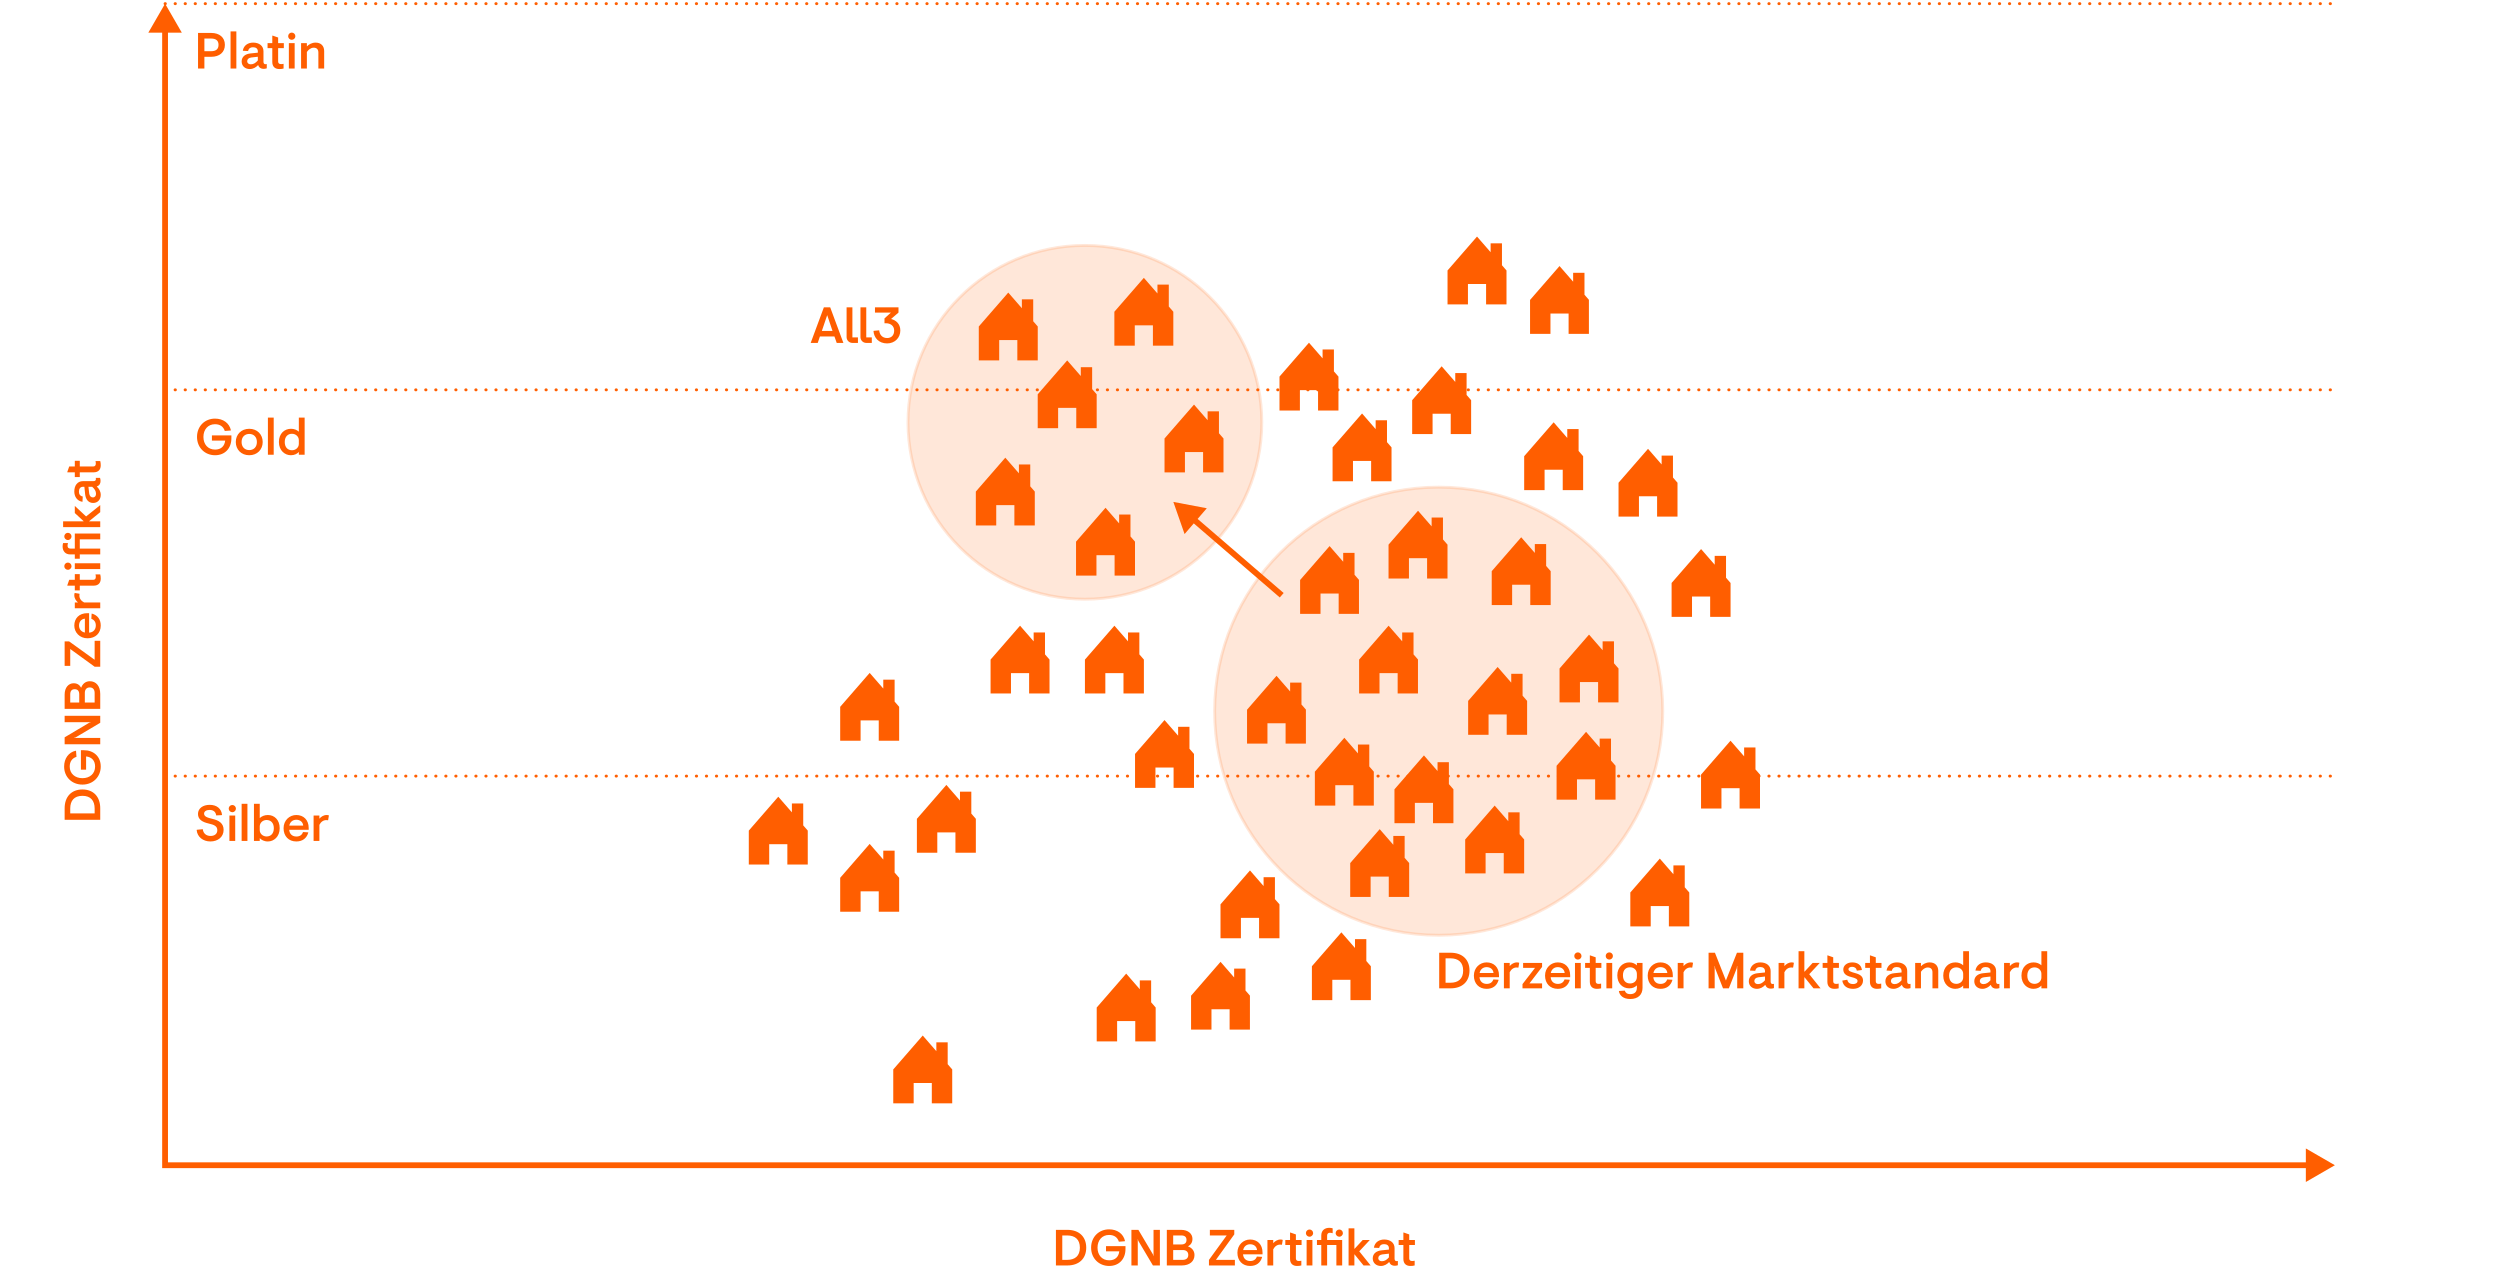 <svg width="848" height="431" viewBox="0 0 848 431" fill="none" xmlns="http://www.w3.org/2000/svg">
<circle opacity="0.15" cx="488.008" cy="241.242" r="76" fill="#FF5E00" stroke="#FF5E00"/>
<circle opacity="0.15" cx="367.996" cy="143.25" r="60" fill="#FF5E00" stroke="#FF5E00"/>
<path d="M55.992 1.242H791.992" stroke="#FF5E00" stroke-width="0.985" stroke-linecap="round" stroke-dasharray="0.1 3.3"/>
<path d="M55.992 132.234H791.992" stroke="#FF5E00" stroke-width="0.985" stroke-linecap="round" stroke-dasharray="0.1 3.3"/>
<path d="M55.992 263.25H791.992" stroke="#FF5E00" stroke-width="0.985" stroke-linecap="round" stroke-dasharray="0.1 3.3"/>
<path d="M55.992 1.242L50.305 11.092H61.679L55.992 1.242ZM55.992 395.242H55.007V396.227H55.992V395.242ZM791.992 395.242L782.142 389.555V400.929L791.992 395.242ZM55.992 10.107H55.007V395.242H55.992H56.977V10.107H55.992ZM55.992 395.242V396.227H783.127V395.242V394.257H55.992V395.242Z" fill="#FF5E00"/>
<path d="M398 170.25L401.81 181.15L409.345 172.4L398 170.25ZM433.347 202.008L434.105 202.66L435.41 201.145L434.653 200.492L433.347 202.008ZM404.82 176.123L404.167 176.88L433.347 202.008L434 201.25L434.653 200.492L405.472 175.365L404.82 176.123Z" fill="#FF5E00"/>
<path d="M69.329 23.25H67.173V11.175H71.658C74.418 11.175 76.281 12.676 76.281 15.211C76.281 17.765 74.418 19.265 71.658 19.265H69.329V23.25ZM69.329 13.072V17.368H71.589C73.21 17.368 74.125 16.712 74.125 15.211C74.125 13.728 73.21 13.072 71.589 13.072H69.329ZM80.172 23.25H78.205V10.658H80.172V23.25ZM84.712 23.422C83.177 23.422 81.969 22.439 81.969 20.852C81.969 19.213 83.228 18.299 84.953 18.127L87.455 17.868V17.402C87.455 16.471 86.782 16.022 85.799 16.022C84.919 16.022 84.315 16.453 84.16 17.316L82.4 17.23L82.366 17.161C82.694 15.332 84.177 14.453 85.868 14.453C87.92 14.453 89.369 15.539 89.369 17.385V20.921C89.369 21.473 89.594 21.784 90.059 21.784C90.18 21.784 90.284 21.767 90.439 21.732L90.491 21.767V23.181C90.059 23.319 89.732 23.354 89.404 23.354C88.645 23.354 87.903 23.043 87.575 22.094H87.524C86.851 22.819 85.902 23.422 84.712 23.422ZM85.074 21.818C86.04 21.818 86.765 21.301 87.455 20.507V19.248L85.212 19.507C84.298 19.628 83.849 20.128 83.849 20.749C83.849 21.456 84.384 21.818 85.074 21.818ZM94.74 23.422C93.326 23.422 92.36 22.646 92.36 21.025V16.316H90.756V14.625H92.36V12.089H92.515L94.344 12.727V14.625H96.276V16.316H94.344V20.852C94.344 21.422 94.671 21.749 95.327 21.749C95.655 21.749 95.862 21.715 96.138 21.646L96.189 21.68V23.25C95.689 23.371 95.327 23.422 94.74 23.422ZM98.965 13.504C98.292 13.504 97.74 12.952 97.74 12.279C97.74 11.606 98.292 11.054 98.965 11.054C99.637 11.054 100.189 11.606 100.189 12.279C100.189 12.952 99.637 13.504 98.965 13.504ZM99.948 23.25H97.981V14.625H99.948V23.25ZM104.093 23.25H102.126V14.625H104.093V15.746C104.731 15.073 105.783 14.453 107.042 14.453C108.923 14.453 109.958 15.626 109.958 17.316V23.25H107.991V17.816C107.991 16.764 107.439 16.177 106.404 16.177C105.473 16.177 104.627 16.833 104.093 17.627V23.25Z" fill="#FF5E00"/>
<path d="M72.952 154.415C69.536 154.415 66.828 151.879 66.828 148.205C66.828 144.53 69.502 141.995 72.934 141.995C75.695 141.995 77.764 143.495 78.317 145.91L78.248 146.031L76.246 146.186C75.781 144.737 74.677 143.892 72.917 143.892C70.554 143.892 69.001 145.686 69.001 148.205C69.001 150.723 70.537 152.5 72.952 152.5C74.987 152.5 76.16 151.344 76.385 149.447H71.882V147.687H78.489V148.67C78.489 152.017 76.35 154.415 72.952 154.415ZM84.552 154.415C81.844 154.415 79.981 152.5 79.981 149.93C79.981 147.359 81.844 145.445 84.552 145.445C87.243 145.445 89.106 147.359 89.106 149.93C89.106 152.5 87.243 154.415 84.552 154.415ZM84.552 152.672C86.018 152.672 87.139 151.689 87.139 149.93C87.139 148.17 86.018 147.187 84.552 147.187C83.085 147.187 81.947 148.17 81.947 149.93C81.947 151.689 83.085 152.672 84.552 152.672ZM92.84 154.242H90.873V141.65H92.84V154.242ZM98.656 154.415C96.638 154.415 94.603 152.828 94.603 149.93C94.603 147.032 96.5 145.445 98.708 145.445C99.795 145.445 100.709 145.824 101.365 146.428V141.65H103.331V154.242H101.365V153.311C100.813 153.897 99.95 154.415 98.656 154.415ZM99.053 152.724C100.312 152.724 101.365 151.81 101.365 150.568V149.309C101.365 148.067 100.312 147.135 99.036 147.135C97.69 147.135 96.586 148.032 96.586 149.93C96.586 151.827 97.69 152.724 99.053 152.724Z" fill="#FF5E00"/>
<path d="M34 274.171L34 278.069L21.925 278.069L21.925 274.171C21.925 270.22 24.254 267.788 27.962 267.788C31.671 267.788 34 270.22 34 274.171ZM23.823 275.913L32.102 275.913L32.102 274.24C32.102 271.6 30.774 269.944 27.962 269.944C25.151 269.944 23.823 271.6 23.823 274.24L23.823 275.913ZM34.172 260.01C34.172 263.425 31.637 266.134 27.962 266.134C24.288 266.134 21.753 263.46 21.753 260.027C21.753 257.267 23.253 255.197 25.668 254.645L25.789 254.714L25.944 256.715C24.495 257.181 23.65 258.285 23.65 260.044C23.65 262.408 25.444 263.96 27.962 263.96C30.481 263.96 32.258 262.425 32.258 260.01C32.258 257.974 31.102 256.801 29.204 256.577L29.204 261.079L27.445 261.079L27.445 254.473L28.428 254.473C31.775 254.473 34.172 256.612 34.172 260.01ZM34 250.307L34 252.464L21.925 252.464L21.925 250.1L30.326 245.115L30.809 245.012L30.809 244.96L21.925 244.96L21.925 242.804L34 242.804L34 245.167L25.599 250.152L25.116 250.256L25.116 250.307L34 250.307ZM34 235.381L34 240.453L21.925 240.453L21.925 235.588C21.925 233.225 23.253 231.759 24.978 231.759C26.255 231.759 26.997 232.362 27.497 233.225L27.566 233.225C27.928 232.104 28.928 231.069 30.464 231.069C32.586 231.069 34 232.707 34 235.381ZM23.823 238.296L26.876 238.296L26.876 235.536C26.876 234.415 26.393 233.777 25.34 233.777C24.305 233.777 23.823 234.415 23.823 235.536L23.823 238.296ZM28.773 238.296L32.102 238.296L32.102 235.036C32.102 233.932 31.55 233.173 30.447 233.173C29.325 233.173 28.773 233.932 28.773 235.036L28.773 238.296ZM34 217.365L34 226.162L32.12 226.162L23.823 220.142L23.823 225.852L21.925 225.852L21.925 217.572L23.46 217.572L32.102 223.799L32.102 217.365L34 217.365ZM34.172 212.198C34.172 214.785 32.379 216.51 29.688 216.51C26.997 216.51 25.203 214.492 25.203 212.198C25.203 209.748 26.841 207.989 29.619 207.989L30.222 207.989L30.222 214.596C31.637 214.509 32.499 213.543 32.499 212.163C32.499 210.939 31.895 210.214 30.981 209.904L31.085 208.179L31.171 208.127C33.103 208.679 34.172 210.093 34.172 212.198ZM28.791 214.561L28.791 209.852C27.514 209.973 26.807 210.956 26.807 212.198C26.807 213.371 27.531 214.32 28.791 214.561ZM34 204.358L34 206.325L25.375 206.325L25.375 204.358L26.445 204.358C25.772 203.772 25.203 202.944 25.203 201.874C25.203 201.564 25.254 201.305 25.34 201.133L26.927 201.391L26.979 201.46C26.945 201.598 26.927 201.754 26.927 202.03C26.927 202.978 27.48 203.824 28.532 204.358L34 204.358ZM34.172 196.275C34.172 197.69 33.396 198.656 31.775 198.656L27.066 198.656L27.066 200.26L25.375 200.26L25.375 198.656L22.839 198.656L22.839 198.501L23.477 196.672L25.375 196.672L25.375 194.74L27.066 194.74L27.066 196.672L31.602 196.672C32.172 196.672 32.499 196.344 32.499 195.689C32.499 195.361 32.465 195.154 32.396 194.878L32.43 194.826L34 194.826C34.121 195.327 34.172 195.689 34.172 196.275ZM24.254 192.051C24.254 192.724 23.702 193.276 23.029 193.276C22.356 193.276 21.804 192.724 21.804 192.051C21.804 191.379 22.356 190.827 23.029 190.827C23.702 190.827 24.254 191.379 24.254 192.051ZM34 191.068L34 193.035L25.375 193.035L25.375 191.068L34 191.068ZM34 186.078L34 188.062L27.066 188.062L27.066 189.528L25.375 189.528L25.375 188.062L23.857 188.062C22.011 188.062 21.235 186.785 21.235 185.353C21.235 184.87 21.321 184.491 21.407 184.198L23.029 184.198L23.064 184.249C22.994 184.456 22.908 184.784 22.908 185.129C22.908 185.698 23.219 186.078 23.874 186.078L25.375 186.078L25.375 180.972L34 180.972L34 182.938L27.066 182.938L27.066 186.078L34 186.078ZM24.254 181.955C24.254 182.611 23.702 183.18 23.029 183.18C22.356 183.18 21.804 182.611 21.804 181.955C21.804 181.282 22.356 180.73 23.029 180.73C23.702 180.73 24.254 181.282 24.254 181.955ZM34 176.833L34 178.799L21.407 178.799L21.407 176.833L28.342 176.833L28.342 176.764L25.375 174.021L25.375 171.606L29.204 175.177L34 171.33L34 173.728L30.257 176.764L30.257 176.833L34 176.833ZM34.172 167.862C34.172 169.397 33.189 170.605 31.602 170.605C29.963 170.605 29.049 169.346 28.877 167.621L28.618 165.119L28.152 165.119C27.221 165.119 26.772 165.792 26.772 166.775C26.772 167.655 27.203 168.259 28.066 168.414L27.98 170.174L27.911 170.208C26.082 169.88 25.203 168.397 25.203 166.706C25.203 164.654 26.289 163.205 28.135 163.205L31.671 163.205C32.223 163.205 32.534 162.98 32.534 162.515C32.534 162.394 32.517 162.29 32.482 162.135L32.517 162.083L33.931 162.083C34.069 162.515 34.103 162.842 34.103 163.17C34.103 163.929 33.793 164.671 32.844 164.999L32.844 165.05C33.569 165.723 34.172 166.672 34.172 167.862ZM32.568 167.5C32.568 166.534 32.051 165.809 31.257 165.119L29.998 165.119L30.257 167.362C30.378 168.276 30.878 168.725 31.499 168.725C32.206 168.725 32.568 168.19 32.568 167.5ZM34.172 157.834C34.172 159.248 33.396 160.214 31.775 160.214L27.066 160.214L27.066 161.818L25.375 161.818L25.375 160.214L22.839 160.214L22.839 160.059L23.477 158.23L25.375 158.23L25.375 156.298L27.066 156.298L27.066 158.23L31.602 158.23C32.172 158.23 32.499 157.903 32.499 157.247C32.499 156.919 32.465 156.712 32.396 156.436L32.43 156.385L34 156.385C34.121 156.885 34.172 157.247 34.172 157.834Z" fill="#FF5E00"/>
<path d="M362.068 429.242H358.169V417.167H362.068C366.018 417.167 368.45 419.496 368.45 423.205C368.45 426.913 366.018 429.242 362.068 429.242ZM360.325 419.065V427.345H361.999C364.638 427.345 366.294 426.016 366.294 423.205C366.294 420.393 364.638 419.065 361.999 419.065H360.325ZM376.228 429.415C372.813 429.415 370.105 426.879 370.105 423.205C370.105 419.53 372.778 416.995 376.211 416.995C378.971 416.995 381.041 418.495 381.593 420.91L381.524 421.031L379.523 421.186C379.057 419.737 377.953 418.892 376.194 418.892C373.831 418.892 372.278 420.686 372.278 423.205C372.278 425.723 373.813 427.5 376.228 427.5C378.264 427.5 379.437 426.344 379.661 424.447H375.159V422.687H381.766V423.67C381.766 427.017 379.627 429.415 376.228 429.415ZM385.931 429.242H383.775V417.167H386.138L391.123 425.568L391.227 426.051H391.278V417.167H393.435V429.242H391.071L386.086 420.841L385.983 420.358H385.931V429.242ZM400.857 429.242H395.786V417.167H400.65C403.013 417.167 404.48 418.495 404.48 420.22C404.48 421.497 403.876 422.239 403.013 422.739V422.808C404.135 423.17 405.17 424.171 405.17 425.706C405.17 427.828 403.531 429.242 400.857 429.242ZM397.942 419.065V422.118H400.702C401.823 422.118 402.461 421.635 402.461 420.583C402.461 419.548 401.823 419.065 400.702 419.065H397.942ZM397.942 424.015V427.345H401.202C402.306 427.345 403.065 426.793 403.065 425.689C403.065 424.567 402.306 424.015 401.202 424.015H397.942ZM418.874 429.242H410.076V427.362L416.096 419.065H410.387V417.167H418.667V418.702L412.439 427.345H418.874V429.242ZM424.041 429.415C421.453 429.415 419.728 427.621 419.728 424.93C419.728 422.239 421.746 420.445 424.041 420.445C426.49 420.445 428.25 422.083 428.25 424.861V425.464H421.643C421.729 426.879 422.695 427.741 424.075 427.741C425.3 427.741 426.024 427.138 426.335 426.223L428.06 426.327L428.112 426.413C427.56 428.345 426.145 429.415 424.041 429.415ZM421.677 424.033H426.387C426.266 422.756 425.283 422.049 424.041 422.049C422.868 422.049 421.919 422.773 421.677 424.033ZM431.88 429.242H429.913V420.617H431.88V421.687C432.466 421.014 433.294 420.445 434.364 420.445C434.674 420.445 434.933 420.496 435.106 420.583L434.847 422.17L434.778 422.221C434.64 422.187 434.485 422.17 434.209 422.17C433.26 422.17 432.415 422.722 431.88 423.774V429.242ZM439.963 429.415C438.548 429.415 437.582 428.638 437.582 427.017V422.308H435.978V420.617H437.582V418.081H437.738L439.566 418.72V420.617H441.498V422.308H439.566V426.844C439.566 427.414 439.894 427.741 440.549 427.741C440.877 427.741 441.084 427.707 441.36 427.638L441.412 427.672V429.242C440.912 429.363 440.549 429.415 439.963 429.415ZM444.187 419.496C443.514 419.496 442.962 418.944 442.962 418.271C442.962 417.598 443.514 417.046 444.187 417.046C444.86 417.046 445.412 417.598 445.412 418.271C445.412 418.944 444.86 419.496 444.187 419.496ZM445.17 429.242H443.204V420.617H445.17V429.242ZM450.16 429.242H448.177V422.308H446.71V420.617H448.177V419.099C448.177 417.253 449.453 416.477 450.885 416.477C451.368 416.477 451.747 416.563 452.041 416.65V418.271L451.989 418.306C451.782 418.237 451.454 418.15 451.109 418.15C450.54 418.15 450.16 418.461 450.16 419.116V420.617H455.266V429.242H453.3V422.308H450.16V429.242ZM454.283 419.496C453.628 419.496 453.058 418.944 453.058 418.271C453.058 417.598 453.628 417.046 454.283 417.046C454.956 417.046 455.508 417.598 455.508 418.271C455.508 418.944 454.956 419.496 454.283 419.496ZM459.406 429.242H457.439V416.65H459.406V423.584H459.475L462.217 420.617H464.632L461.062 424.447L464.908 429.242H462.511L459.475 425.499H459.406V429.242ZM468.376 429.415C466.841 429.415 465.633 428.431 465.633 426.844C465.633 425.206 466.893 424.291 468.618 424.119L471.119 423.86V423.394C471.119 422.463 470.446 422.014 469.463 422.014C468.583 422.014 467.979 422.446 467.824 423.308L466.065 423.222L466.03 423.153C466.358 421.324 467.841 420.445 469.532 420.445C471.585 420.445 473.034 421.531 473.034 423.377V426.913C473.034 427.465 473.258 427.776 473.724 427.776C473.844 427.776 473.948 427.759 474.103 427.724L474.155 427.759V429.173C473.724 429.311 473.396 429.346 473.068 429.346C472.309 429.346 471.567 429.035 471.24 428.086H471.188C470.515 428.811 469.566 429.415 468.376 429.415ZM468.738 427.81C469.704 427.81 470.429 427.293 471.119 426.499V425.24L468.876 425.499C467.962 425.62 467.514 426.12 467.514 426.741C467.514 427.448 468.048 427.81 468.738 427.81ZM478.405 429.415C476.99 429.415 476.024 428.638 476.024 427.017V422.308H474.42V420.617H476.024V418.081H476.179L478.008 418.72V420.617H479.94V422.308H478.008V426.844C478.008 427.414 478.336 427.741 478.991 427.741C479.319 427.741 479.526 427.707 479.802 427.638L479.854 427.672V429.242C479.353 429.363 478.991 429.415 478.405 429.415Z" fill="#FF5E00"/>
<path d="M492.075 335.242H488.177V323.167H492.075C496.026 323.167 498.458 325.496 498.458 329.205C498.458 332.913 496.026 335.242 492.075 335.242ZM490.333 325.065V333.345H492.006C494.646 333.345 496.302 332.016 496.302 329.205C496.302 326.393 494.646 325.065 492.006 325.065H490.333ZM504.252 335.415C501.665 335.415 499.94 333.621 499.94 330.93C499.94 328.239 501.958 326.445 504.252 326.445C506.702 326.445 508.461 328.083 508.461 330.861V331.464H501.855C501.941 332.879 502.907 333.741 504.287 333.741C505.512 333.741 506.236 333.138 506.547 332.223L508.272 332.327L508.323 332.413C507.771 334.345 506.357 335.415 504.252 335.415ZM501.889 330.033H506.598C506.478 328.756 505.494 328.049 504.252 328.049C503.079 328.049 502.131 328.773 501.889 330.033ZM512.092 335.242H510.125V326.617H512.092V327.687C512.678 327.014 513.506 326.445 514.576 326.445C514.886 326.445 515.145 326.496 515.317 326.583L515.059 328.17L514.99 328.221C514.852 328.187 514.696 328.17 514.42 328.17C513.472 328.17 512.626 328.722 512.092 329.774V335.242ZM523.073 335.242H516.431V333.81L520.692 328.29H516.638V326.617H523.073V327.98L518.795 333.569H523.073V335.242ZM528.392 335.415C525.805 335.415 524.08 333.621 524.08 330.93C524.08 328.239 526.098 326.445 528.392 326.445C530.842 326.445 532.601 328.083 532.601 330.861V331.464H525.995C526.081 332.879 527.047 333.741 528.427 333.741C529.652 333.741 530.376 333.138 530.687 332.223L532.412 332.327L532.463 332.413C531.911 334.345 530.497 335.415 528.392 335.415ZM526.029 330.033H530.738C530.618 328.756 529.634 328.049 528.392 328.049C527.219 328.049 526.271 328.773 526.029 330.033ZM535.214 325.496C534.541 325.496 533.989 324.944 533.989 324.271C533.989 323.598 534.541 323.046 535.214 323.046C535.887 323.046 536.439 323.598 536.439 324.271C536.439 324.944 535.887 325.496 535.214 325.496ZM536.197 335.242H534.231V326.617H536.197V335.242ZM541.653 335.415C540.238 335.415 539.272 334.638 539.272 333.017V328.308H537.668V326.617H539.272V324.081H539.428L541.256 324.72V326.617H543.188V328.308H541.256V332.844C541.256 333.414 541.584 333.741 542.239 333.741C542.567 333.741 542.774 333.707 543.05 333.638L543.102 333.672V335.242C542.602 335.363 542.239 335.415 541.653 335.415ZM545.877 325.496C545.204 325.496 544.652 324.944 544.652 324.271C544.652 323.598 545.204 323.046 545.877 323.046C546.55 323.046 547.102 323.598 547.102 324.271C547.102 324.944 546.55 325.496 545.877 325.496ZM546.86 335.242H544.894V326.617H546.86V335.242ZM552.972 338.865C550.591 338.865 549.384 337.657 549.125 336.225L549.211 336.139L551.143 336.018C551.316 336.691 551.851 337.209 552.989 337.209C554.576 337.209 555.232 336.294 555.232 335.035V334.242C554.507 334.897 553.8 335.242 552.627 335.242C550.384 335.242 548.59 333.603 548.59 330.843C548.59 328.083 550.505 326.445 552.644 326.445C553.886 326.445 554.714 326.945 555.232 327.462V326.617H557.146V335.052C557.146 337.398 555.646 338.865 552.972 338.865ZM552.937 333.586C554.335 333.586 555.232 332.655 555.232 331.361V330.36C555.232 329.015 554.197 328.101 552.937 328.101C551.644 328.101 550.505 328.86 550.505 330.843C550.505 332.827 551.644 333.586 552.937 333.586ZM563.212 335.415C560.625 335.415 558.9 333.621 558.9 330.93C558.9 328.239 560.918 326.445 563.212 326.445C565.662 326.445 567.421 328.083 567.421 330.861V331.464H560.815C560.901 332.879 561.867 333.741 563.247 333.741C564.472 333.741 565.196 333.138 565.507 332.223L567.232 332.327L567.283 332.413C566.731 334.345 565.317 335.415 563.212 335.415ZM560.849 330.033H565.558C565.438 328.756 564.454 328.049 563.212 328.049C562.039 328.049 561.091 328.773 560.849 330.033ZM571.052 335.242H569.085V326.617H571.052V327.687C571.638 327.014 572.466 326.445 573.536 326.445C573.846 326.445 574.105 326.496 574.277 326.583L574.019 328.17L573.95 328.221C573.812 328.187 573.656 328.17 573.38 328.17C572.432 328.17 571.586 328.722 571.052 329.774V335.242ZM581.618 335.242H579.548V323.167H581.704L585.43 332.586L589.174 323.167H591.33V335.242H589.26V327.669H589.191L589.105 328.428L586.431 335.242H584.447L581.773 328.428L581.687 327.669H581.618V335.242ZM595.941 335.415C594.406 335.415 593.199 334.431 593.199 332.844C593.199 331.206 594.458 330.291 596.183 330.119L598.684 329.86V329.394C598.684 328.463 598.011 328.014 597.028 328.014C596.148 328.014 595.545 328.446 595.389 329.308L593.63 329.222L593.595 329.153C593.923 327.324 595.407 326.445 597.097 326.445C599.15 326.445 600.599 327.531 600.599 329.377V332.913C600.599 333.465 600.823 333.776 601.289 333.776C601.41 333.776 601.513 333.759 601.668 333.724L601.72 333.759V335.173C601.289 335.311 600.961 335.346 600.633 335.346C599.874 335.346 599.133 335.035 598.805 334.086H598.753C598.08 334.811 597.132 335.415 595.941 335.415ZM596.304 333.81C597.27 333.81 597.994 333.293 598.684 332.499V331.24L596.442 331.499C595.527 331.62 595.079 332.12 595.079 332.741C595.079 333.448 595.614 333.81 596.304 333.81ZM605.265 335.242H603.299V326.617H605.265V327.687C605.852 327.014 606.68 326.445 607.749 326.445C608.06 326.445 608.319 326.496 608.491 326.583L608.232 328.17L608.163 328.221C608.025 328.187 607.87 328.17 607.594 328.17C606.645 328.17 605.8 328.722 605.265 329.774V335.242ZM612.037 335.242H610.071V322.65H612.037V329.584H612.106L614.849 326.617H617.264L613.693 330.447L617.54 335.242H615.142L612.106 331.499H612.037V335.242ZM622.226 335.415C620.811 335.415 619.845 334.638 619.845 333.017V328.308H618.241V326.617H619.845V324.081H620.001L621.829 324.72V326.617H623.761V328.308H621.829V332.844C621.829 333.414 622.157 333.741 622.812 333.741C623.14 333.741 623.347 333.707 623.623 333.638L623.675 333.672V335.242C623.175 335.363 622.812 335.415 622.226 335.415ZM628.572 335.415C626.519 335.415 625.225 334.397 624.915 332.706L624.949 332.603L626.588 332.327C626.795 333.207 627.33 333.793 628.606 333.793C629.4 333.793 630.073 333.414 630.073 332.758C630.073 332.103 629.486 331.792 627.882 331.395C626.157 330.964 625.243 330.222 625.243 328.842C625.243 327.531 626.467 326.445 628.261 326.445C630.107 326.445 631.315 327.324 631.556 328.946L631.522 329.032L629.848 329.256C629.693 328.394 629.089 327.945 628.244 327.945C627.623 327.945 627.002 328.204 627.002 328.756C627.002 329.343 627.675 329.636 629.262 330.067C631.004 330.533 631.936 331.223 631.936 332.586C631.936 334.19 630.625 335.415 628.572 335.415ZM636.663 335.415C635.248 335.415 634.282 334.638 634.282 333.017V328.308H632.678V326.617H634.282V324.081H634.438L636.266 324.72V326.617H638.198V328.308H636.266V332.844C636.266 333.414 636.594 333.741 637.249 333.741C637.577 333.741 637.784 333.707 638.06 333.638L638.112 333.672V335.242C637.612 335.363 637.249 335.415 636.663 335.415ZM642.267 335.415C640.732 335.415 639.524 334.431 639.524 332.844C639.524 331.206 640.783 330.291 642.508 330.119L645.01 329.86V329.394C645.01 328.463 644.337 328.014 643.354 328.014C642.474 328.014 641.87 328.446 641.715 329.308L639.955 329.222L639.921 329.153C640.249 327.324 641.732 326.445 643.423 326.445C645.475 326.445 646.924 327.531 646.924 329.377V332.913C646.924 333.465 647.149 333.776 647.614 333.776C647.735 333.776 647.839 333.759 647.994 333.724L648.046 333.759V335.173C647.614 335.311 647.287 335.346 646.959 335.346C646.2 335.346 645.458 335.035 645.13 334.086H645.079C644.406 334.811 643.457 335.415 642.267 335.415ZM642.629 333.81C643.595 333.81 644.32 333.293 645.01 332.499V331.24L642.767 331.499C641.853 331.62 641.404 332.12 641.404 332.741C641.404 333.448 641.939 333.81 642.629 333.81ZM651.591 335.242H649.625V326.617H651.591V327.738C652.229 327.066 653.282 326.445 654.541 326.445C656.421 326.445 657.456 327.618 657.456 329.308V335.242H655.49V329.808C655.49 328.756 654.938 328.17 653.903 328.17C652.971 328.17 652.126 328.825 651.591 329.619V335.242ZM663.202 335.415C661.184 335.415 659.149 333.828 659.149 330.93C659.149 328.032 661.046 326.445 663.254 326.445C664.341 326.445 665.255 326.824 665.911 327.428V322.65H667.877V335.242H665.911V334.311C665.359 334.897 664.496 335.415 663.202 335.415ZM663.599 333.724C664.858 333.724 665.911 332.81 665.911 331.568V330.309C665.911 329.067 664.858 328.135 663.582 328.135C662.236 328.135 661.132 329.032 661.132 330.93C661.132 332.827 662.236 333.724 663.599 333.724ZM672.421 335.415C670.886 335.415 669.678 334.431 669.678 332.844C669.678 331.206 670.937 330.291 672.662 330.119L675.164 329.86V329.394C675.164 328.463 674.491 328.014 673.508 328.014C672.628 328.014 672.024 328.446 671.869 329.308L670.109 329.222L670.075 329.153C670.403 327.324 671.886 326.445 673.577 326.445C675.629 326.445 677.078 327.531 677.078 329.377V332.913C677.078 333.465 677.303 333.776 677.768 333.776C677.889 333.776 677.993 333.759 678.148 333.724L678.2 333.759V335.173C677.768 335.311 677.441 335.346 677.113 335.346C676.354 335.346 675.612 335.035 675.284 334.086H675.233C674.56 334.811 673.611 335.415 672.421 335.415ZM672.783 333.81C673.749 333.81 674.474 333.293 675.164 332.499V331.24L672.921 331.499C672.007 331.62 671.558 332.12 671.558 332.741C671.558 333.448 672.093 333.81 672.783 333.81ZM681.745 335.242H679.778V326.617H681.745V327.687C682.331 327.014 683.159 326.445 684.229 326.445C684.539 326.445 684.798 326.496 684.971 326.583L684.712 328.17L684.643 328.221C684.505 328.187 684.35 328.17 684.074 328.17C683.125 328.17 682.28 328.722 681.745 329.774V335.242ZM689.734 335.415C687.716 335.415 685.681 333.828 685.681 330.93C685.681 328.032 687.578 326.445 689.786 326.445C690.873 326.445 691.787 326.824 692.443 327.428V322.65H694.409V335.242H692.443V334.311C691.891 334.897 691.028 335.415 689.734 335.415ZM690.131 333.724C691.39 333.724 692.443 332.81 692.443 331.568V330.309C692.443 329.067 691.39 328.135 690.114 328.135C688.768 328.135 687.664 329.032 687.664 330.93C687.664 332.827 688.768 333.724 690.131 333.724Z" fill="#FF5E00"/>
<path d="M71.365 285.423C68.898 285.423 66.897 283.904 66.707 281.541L66.776 281.455L68.794 281.265C68.933 282.766 70.054 283.559 71.434 283.559C72.71 283.559 73.711 282.904 73.711 281.61C73.711 280.23 72.676 279.764 70.761 279.333C68.691 278.85 67.156 278.005 67.156 276.09C67.156 274.175 68.864 273.002 71.106 273.002C73.607 273.002 75.091 274.348 75.315 276.384L75.229 276.487L73.331 276.59C73.176 275.383 72.4 274.727 71.089 274.727C69.985 274.727 69.226 275.228 69.226 275.969C69.226 276.97 70.243 277.332 72.124 277.781C74.263 278.281 75.85 279.264 75.85 281.489C75.85 283.922 73.883 285.423 71.365 285.423ZM78.8 275.504C78.128 275.504 77.576 274.952 77.576 274.279C77.576 273.606 78.128 273.054 78.8 273.054C79.473 273.054 80.025 273.606 80.025 274.279C80.025 274.952 79.473 275.504 78.8 275.504ZM79.784 285.25H77.817V276.625H79.784V285.25ZM83.928 285.25H81.962V272.657H83.928V285.25ZM90.866 285.423C89.555 285.423 88.675 284.888 88.106 284.301V285.25H86.14V272.657H88.106V277.487C88.762 276.884 89.693 276.452 90.866 276.452C93.022 276.452 94.868 278.039 94.868 280.938C94.868 283.835 92.884 285.423 90.866 285.423ZM90.418 283.732C91.78 283.732 92.884 282.835 92.884 280.938C92.884 279.04 91.78 278.143 90.418 278.143C89.158 278.143 88.106 279.074 88.106 280.316V281.576C88.106 282.818 89.193 283.732 90.418 283.732ZM100.499 285.423C97.911 285.423 96.186 283.628 96.186 280.938C96.186 278.246 98.204 276.452 100.499 276.452C102.948 276.452 104.708 278.091 104.708 280.868V281.472H98.101C98.187 282.887 99.153 283.749 100.533 283.749C101.758 283.749 102.482 283.145 102.793 282.231L104.518 282.335L104.57 282.421C104.018 284.353 102.603 285.423 100.499 285.423ZM98.135 280.04H102.845C102.724 278.764 101.741 278.057 100.499 278.057C99.326 278.057 98.377 278.781 98.135 280.04ZM108.338 285.25H106.371V276.625H108.338V277.694C108.924 277.022 109.752 276.452 110.822 276.452C111.132 276.452 111.391 276.504 111.564 276.59L111.305 278.177L111.236 278.229C111.098 278.195 110.943 278.177 110.667 278.177C109.718 278.177 108.873 278.729 108.338 279.782V285.25Z" fill="#FF5E00"/>
<g clip-path="url(#clip0_9919_36024)">
<path d="M273.992 281.742V293.242H267.069V286.342H260.915V293.242H253.992V281.742L263.992 270.242L268.608 275.548V272.542H272.454V279.971L273.992 281.742Z" fill="#FF5E00"/>
</g>
<g clip-path="url(#clip1_9919_36024)">
<path d="M304.992 297.75V309.25H298.069V302.35H291.915V309.25H284.992V297.75L294.992 286.25L299.608 291.555V288.55H303.454V295.979L304.992 297.75Z" fill="#FF5E00"/>
</g>
<g clip-path="url(#clip2_9919_36024)">
<path d="M331.008 277.742V289.242H324.085V282.342H317.931V289.242H311.008V277.742L321.008 266.242L325.623 271.548V268.542H329.469V275.971L331.008 277.742Z" fill="#FF5E00"/>
</g>
<g clip-path="url(#clip3_9919_36024)">
<path d="M304.992 239.75V251.25H298.069V244.35H291.915V251.25H284.992V239.75L294.992 228.25L299.608 233.555V230.55H303.454V237.979L304.992 239.75Z" fill="#FF5E00"/>
</g>
<g clip-path="url(#clip4_9919_36024)">
<path d="M405.004 255.742V267.242H398.081V260.342H391.927V267.242H385.004V255.742L395.004 244.242L399.619 249.548V246.542H403.465V253.971L405.004 255.742Z" fill="#FF5E00"/>
</g>
<g clip-path="url(#clip5_9919_36024)">
<path d="M388.008 223.734V235.234H381.085V228.334H374.931V235.234H368.008V223.734L378.008 212.234L382.623 217.54V214.534H386.469V221.963L388.008 223.734Z" fill="#FF5E00"/>
</g>
<g clip-path="url(#clip6_9919_36024)">
<path d="M356 223.734V235.234H349.077V228.334H342.923V235.234H336V223.734L346 212.234L350.615 217.54V214.534H354.462V221.963L356 223.734Z" fill="#FF5E00"/>
</g>
<g clip-path="url(#clip7_9919_36024)">
<path d="M352.004 110.742V122.242H345.081V115.342H338.927V122.242H332.004V110.742L342.004 99.242L346.619 104.548V101.542H350.465V108.971L352.004 110.742Z" fill="#FF5E00"/>
</g>
<g clip-path="url(#clip8_9919_36024)">
<path d="M397.992 105.742V117.242H391.069V110.342H384.915V117.242H377.992V105.742L387.992 94.242L392.608 99.547V96.542H396.454V103.971L397.992 105.742Z" fill="#FF5E00"/>
</g>
<g clip-path="url(#clip9_9919_36024)">
<path d="M371.992 133.75V145.25H365.069V138.35H358.915V145.25H351.992V133.75L361.992 122.25L366.608 127.555V124.55H370.454V131.979L371.992 133.75Z" fill="#FF5E00"/>
</g>
<g clip-path="url(#clip10_9919_36024)">
<path d="M415.008 148.734V160.234H408.085V153.334H401.931V160.234H395.008V148.734L405.008 137.234L409.623 142.54V139.534H413.469V146.963L415.008 148.734Z" fill="#FF5E00"/>
</g>
<g clip-path="url(#clip11_9919_36024)">
<path d="M384.992 183.734V195.234H378.069V188.334H371.915V195.234H364.992V183.734L374.992 172.234L379.608 177.54V174.534H383.454V181.963L384.992 183.734Z" fill="#FF5E00"/>
</g>
<g clip-path="url(#clip12_9919_36024)">
<path d="M351 166.742V178.242H344.077V171.342H337.923V178.242H331V166.742L341 155.242L345.615 160.548V157.542H349.462V164.971L351 166.742Z" fill="#FF5E00"/>
</g>
<g clip-path="url(#clip13_9919_36024)">
<path d="M454.004 127.742V139.242H447.081V132.342H440.927V139.242H434.004V127.742L444.004 116.242L448.619 121.548V118.542H452.465V125.971L454.004 127.742Z" fill="#FF5E00"/>
</g>
<g clip-path="url(#clip14_9919_36024)">
<path d="M499.008 135.742V147.242H492.085V140.342H485.931V147.242H479.008V135.742L489.008 124.242L493.623 129.548V126.542H497.469V133.971L499.008 135.742Z" fill="#FF5E00"/>
</g>
<g clip-path="url(#clip15_9919_36024)">
<path d="M472.008 151.75V163.25H465.085V156.35H458.931V163.25H452.008V151.75L462.008 140.25L466.623 145.555V142.55H470.469V149.979L472.008 151.75Z" fill="#FF5E00"/>
</g>
<g clip-path="url(#clip16_9919_36024)">
<path d="M511.004 91.742V103.242H504.081V96.342H497.927V103.242H491.004V91.742L501.004 80.242L505.619 85.547V82.542H509.465V89.971L511.004 91.742Z" fill="#FF5E00"/>
</g>
<g clip-path="url(#clip17_9919_36024)">
<path d="M538.992 101.742V113.242H532.069V106.342H525.915V113.242H518.992V101.742L528.992 90.242L533.608 95.547V92.542H537.454V99.971L538.992 101.742Z" fill="#FF5E00"/>
</g>
<g clip-path="url(#clip18_9919_36024)">
<path d="M537 154.742V166.242H530.077V159.342H523.923V166.242H517V154.742L527 143.242L531.615 148.548V145.542H535.462V152.971L537 154.742Z" fill="#FF5E00"/>
</g>
<g clip-path="url(#clip19_9919_36024)">
<path d="M569.008 163.742V175.242H562.085V168.342H555.931V175.242H549.008V163.742L559.008 152.242L563.623 157.548V154.542H567.469V161.971L569.008 163.742Z" fill="#FF5E00"/>
</g>
<g clip-path="url(#clip20_9919_36024)">
<path d="M587.008 197.742V209.242H580.085V202.342H573.931V209.242H567.008V197.742L577.008 186.242L581.623 191.548V188.542H585.469V195.971L587.008 197.742Z" fill="#FF5E00"/>
</g>
<g clip-path="url(#clip21_9919_36024)">
<path d="M596.992 262.75V274.25H590.069V267.35H583.915V274.25H576.992V262.75L586.992 251.25L591.608 256.555V253.55H595.454V260.979L596.992 262.75Z" fill="#FF5E00"/>
</g>
<g clip-path="url(#clip22_9919_36024)">
<path d="M573.004 302.734V314.234H566.081V307.334H559.927V314.234H553.004V302.734L563.004 291.234L567.619 296.54V293.534H571.465V300.963L573.004 302.734Z" fill="#FF5E00"/>
</g>
<g clip-path="url(#clip23_9919_36024)">
<path d="M433.996 306.75V318.25H427.073V311.35H420.919V318.25H413.996V306.75L423.996 295.25L428.611 300.555V297.55H432.458V304.979L433.996 306.75Z" fill="#FF5E00"/>
</g>
<g clip-path="url(#clip24_9919_36024)">
<path d="M464.996 327.75V339.25H458.073V332.35H451.919V339.25H444.996V327.75L454.996 316.25L459.611 321.555V318.55H463.458V325.979L464.996 327.75Z" fill="#FF5E00"/>
</g>
<g clip-path="url(#clip25_9919_36024)">
<path d="M424.008 337.75V349.25H417.085V342.35H410.931V349.25H404.008V337.75L414.008 326.25L418.623 331.555V328.55H422.469V335.979L424.008 337.75Z" fill="#FF5E00"/>
</g>
<g clip-path="url(#clip26_9919_36024)">
<path d="M392.004 341.75V353.25H385.081V346.35H378.927V353.25H372.004V341.75L382.004 330.25L386.619 335.555V332.55H390.465V339.979L392.004 341.75Z" fill="#FF5E00"/>
</g>
<g clip-path="url(#clip27_9919_36024)">
<path d="M322.992 362.75V374.25H316.069V367.35H309.915V374.25H302.992V362.75L312.992 351.25L317.608 356.555V353.55H321.454V360.979L322.992 362.75Z" fill="#FF5E00"/>
</g>
<g clip-path="url(#clip28_9919_36024)">
<path d="M466 261.75V273.25H459.077V266.35H452.923V273.25H446V261.75L456 250.25L460.615 255.555V252.55H464.462V259.979L466 261.75Z" fill="#FF5E00"/>
</g>
<g clip-path="url(#clip29_9919_36024)">
<path d="M493 267.734V279.234H486.077V272.334H479.923V279.234H473V267.734L483 256.234L487.615 261.54V258.534H491.462V265.963L493 267.734Z" fill="#FF5E00"/>
</g>
<g clip-path="url(#clip30_9919_36024)">
<path d="M547.992 259.742V271.242H541.069V264.342H534.915V271.242H527.992V259.742L537.992 248.242L542.608 253.548V250.542H546.454V257.971L547.992 259.742Z" fill="#FF5E00"/>
</g>
<g clip-path="url(#clip31_9919_36024)">
<path d="M548.996 226.75V238.25H542.073V231.35H535.919V238.25H528.996V226.75L538.996 215.25L543.611 220.555V217.55H547.458V224.979L548.996 226.75Z" fill="#FF5E00"/>
</g>
<g clip-path="url(#clip32_9919_36024)">
<path d="M517.996 237.742V249.242H511.073V242.342H504.919V249.242H497.996V237.742L507.996 226.242L512.611 231.548V228.542H516.458V235.971L517.996 237.742Z" fill="#FF5E00"/>
</g>
<g clip-path="url(#clip33_9919_36024)">
<path d="M525.992 193.742V205.242H519.069V198.342H512.915V205.242H505.992V193.742L515.992 182.242L520.608 187.548V184.542H524.454V191.971L525.992 193.742Z" fill="#FF5E00"/>
</g>
<g clip-path="url(#clip34_9919_36024)">
<path d="M490.992 184.742V196.242H484.069V189.342H477.915V196.242H470.992V184.742L480.992 173.242L485.608 178.548V175.542H489.454V182.971L490.992 184.742Z" fill="#FF5E00"/>
</g>
<g clip-path="url(#clip35_9919_36024)">
<path d="M460.996 196.734V208.234H454.073V201.334H447.919V208.234H440.996V196.734L450.996 185.234L455.611 190.54V187.534H459.458V194.963L460.996 196.734Z" fill="#FF5E00"/>
</g>
<g clip-path="url(#clip36_9919_36024)">
<path d="M481.008 223.734V235.234H474.085V228.334H467.931V235.234H461.008V223.734L471.008 212.234L475.623 217.54V214.534H479.469V221.963L481.008 223.734Z" fill="#FF5E00"/>
</g>
<g clip-path="url(#clip37_9919_36024)">
<path d="M442.996 240.734V252.234H436.073V245.334H429.919V252.234H422.996V240.734L432.996 229.234L437.611 234.54V231.534H441.458V238.963L442.996 240.734Z" fill="#FF5E00"/>
</g>
<g clip-path="url(#clip38_9919_36024)">
<path d="M477.992 292.75V304.25H471.069V297.35H464.915V304.25H457.992V292.75L467.992 281.25L472.608 286.555V283.55H476.454V290.979L477.992 292.75Z" fill="#FF5E00"/>
</g>
<g clip-path="url(#clip39_9919_36024)">
<path d="M516.992 284.75V296.25H510.069V289.35H503.915V296.25H496.992V284.75L506.992 273.25L511.608 278.555V275.55H515.454V282.979L516.992 284.75Z" fill="#FF5E00"/>
</g>
<path d="M289.133 114.438V104.25H287.164V114.352C287.164 115.437 288.045 116.317 289.133 116.317H291.015V114.438H289.133Z" fill="#FF5E00"/>
<path d="M293.836 114.438V104.25H291.867V114.352C291.867 115.437 292.749 116.317 293.836 116.317H295.718V114.438H293.836Z" fill="#FF5E00"/>
<path d="M274.984 116.317L279.457 104.25H281.605L286.077 116.317H283.815L283.038 114.128H278.116L277.374 116.317H274.984ZM282.382 112.249L280.587 106.898L278.773 112.249H282.382H282.382Z" fill="#FF5E00"/>
<path d="M296.289 112.283L296.393 112.214L298.223 112.042C298.344 113.559 299.294 114.662 300.917 114.662C302.35 114.662 303.3 113.731 303.3 112.128C303.3 110.473 302.005 109.646 300.52 109.646H300.019V108.008L302.177 106.043H296.79V104.25H304.768V106.026L302.247 108.198C303.853 108.594 305.39 109.784 305.39 112.111C305.39 114.611 303.473 116.489 300.917 116.489C298.102 116.489 296.427 114.593 296.289 112.283V112.283Z" fill="#FF5E00"/>
<defs>
<clipPath id="clip0_9919_36024">
<rect width="19.967" height="23.038" fill="white" transform="translate(253.992 270.242)"/>
</clipPath>
<clipPath id="clip1_9919_36024">
<rect width="19.967" height="23.038" fill="white" transform="translate(284.992 286.25)"/>
</clipPath>
<clipPath id="clip2_9919_36024">
<rect width="19.967" height="23.038" fill="white" transform="translate(311.008 266.242)"/>
</clipPath>
<clipPath id="clip3_9919_36024">
<rect width="19.967" height="23.038" fill="white" transform="translate(284.992 228.25)"/>
</clipPath>
<clipPath id="clip4_9919_36024">
<rect width="19.967" height="23.038" fill="white" transform="translate(385.004 244.242)"/>
</clipPath>
<clipPath id="clip5_9919_36024">
<rect width="19.967" height="23.038" fill="white" transform="translate(368.008 212.234)"/>
</clipPath>
<clipPath id="clip6_9919_36024">
<rect width="19.967" height="23.038" fill="white" transform="translate(336 212.234)"/>
</clipPath>
<clipPath id="clip7_9919_36024">
<rect width="19.967" height="23.038" fill="white" transform="translate(332.004 99.242)"/>
</clipPath>
<clipPath id="clip8_9919_36024">
<rect width="19.967" height="23.038" fill="white" transform="translate(377.992 94.242)"/>
</clipPath>
<clipPath id="clip9_9919_36024">
<rect width="19.967" height="23.038" fill="white" transform="translate(351.992 122.25)"/>
</clipPath>
<clipPath id="clip10_9919_36024">
<rect width="19.967" height="23.038" fill="white" transform="translate(395.008 137.234)"/>
</clipPath>
<clipPath id="clip11_9919_36024">
<rect width="19.967" height="23.038" fill="white" transform="translate(364.992 172.234)"/>
</clipPath>
<clipPath id="clip12_9919_36024">
<rect width="19.967" height="23.038" fill="white" transform="translate(331 155.242)"/>
</clipPath>
<clipPath id="clip13_9919_36024">
<rect width="19.967" height="23.038" fill="white" transform="translate(434.004 116.242)"/>
</clipPath>
<clipPath id="clip14_9919_36024">
<rect width="19.967" height="23.038" fill="white" transform="translate(479.008 124.242)"/>
</clipPath>
<clipPath id="clip15_9919_36024">
<rect width="19.967" height="23.038" fill="white" transform="translate(452.008 140.25)"/>
</clipPath>
<clipPath id="clip16_9919_36024">
<rect width="19.967" height="23.038" fill="white" transform="translate(491.004 80.242)"/>
</clipPath>
<clipPath id="clip17_9919_36024">
<rect width="19.967" height="23.038" fill="white" transform="translate(518.992 90.242)"/>
</clipPath>
<clipPath id="clip18_9919_36024">
<rect width="19.967" height="23.038" fill="white" transform="translate(517 143.242)"/>
</clipPath>
<clipPath id="clip19_9919_36024">
<rect width="19.967" height="23.038" fill="white" transform="translate(549.008 152.242)"/>
</clipPath>
<clipPath id="clip20_9919_36024">
<rect width="19.967" height="23.038" fill="white" transform="translate(567.008 186.242)"/>
</clipPath>
<clipPath id="clip21_9919_36024">
<rect width="19.967" height="23.038" fill="white" transform="translate(576.992 251.25)"/>
</clipPath>
<clipPath id="clip22_9919_36024">
<rect width="19.967" height="23.038" fill="white" transform="translate(553.004 291.234)"/>
</clipPath>
<clipPath id="clip23_9919_36024">
<rect width="19.967" height="23.038" fill="white" transform="translate(413.996 295.25)"/>
</clipPath>
<clipPath id="clip24_9919_36024">
<rect width="19.967" height="23.038" fill="white" transform="translate(444.996 316.25)"/>
</clipPath>
<clipPath id="clip25_9919_36024">
<rect width="19.967" height="23.038" fill="white" transform="translate(404.008 326.25)"/>
</clipPath>
<clipPath id="clip26_9919_36024">
<rect width="19.967" height="23.038" fill="white" transform="translate(372.004 330.25)"/>
</clipPath>
<clipPath id="clip27_9919_36024">
<rect width="19.967" height="23.038" fill="white" transform="translate(302.992 351.25)"/>
</clipPath>
<clipPath id="clip28_9919_36024">
<rect width="19.967" height="23.038" fill="white" transform="translate(446 250.25)"/>
</clipPath>
<clipPath id="clip29_9919_36024">
<rect width="19.967" height="23.038" fill="white" transform="translate(473 256.234)"/>
</clipPath>
<clipPath id="clip30_9919_36024">
<rect width="19.967" height="23.038" fill="white" transform="translate(527.992 248.242)"/>
</clipPath>
<clipPath id="clip31_9919_36024">
<rect width="19.967" height="23.038" fill="white" transform="translate(528.996 215.25)"/>
</clipPath>
<clipPath id="clip32_9919_36024">
<rect width="19.967" height="23.038" fill="white" transform="translate(497.996 226.242)"/>
</clipPath>
<clipPath id="clip33_9919_36024">
<rect width="19.967" height="23.038" fill="white" transform="translate(505.992 182.242)"/>
</clipPath>
<clipPath id="clip34_9919_36024">
<rect width="19.967" height="23.038" fill="white" transform="translate(470.992 173.242)"/>
</clipPath>
<clipPath id="clip35_9919_36024">
<rect width="19.967" height="23.038" fill="white" transform="translate(440.996 185.234)"/>
</clipPath>
<clipPath id="clip36_9919_36024">
<rect width="19.967" height="23.038" fill="white" transform="translate(461.008 212.234)"/>
</clipPath>
<clipPath id="clip37_9919_36024">
<rect width="19.967" height="23.038" fill="white" transform="translate(422.996 229.234)"/>
</clipPath>
<clipPath id="clip38_9919_36024">
<rect width="19.967" height="23.038" fill="white" transform="translate(457.992 281.25)"/>
</clipPath>
<clipPath id="clip39_9919_36024">
<rect width="19.967" height="23.038" fill="white" transform="translate(496.992 273.25)"/>
</clipPath>
</defs>
</svg>
